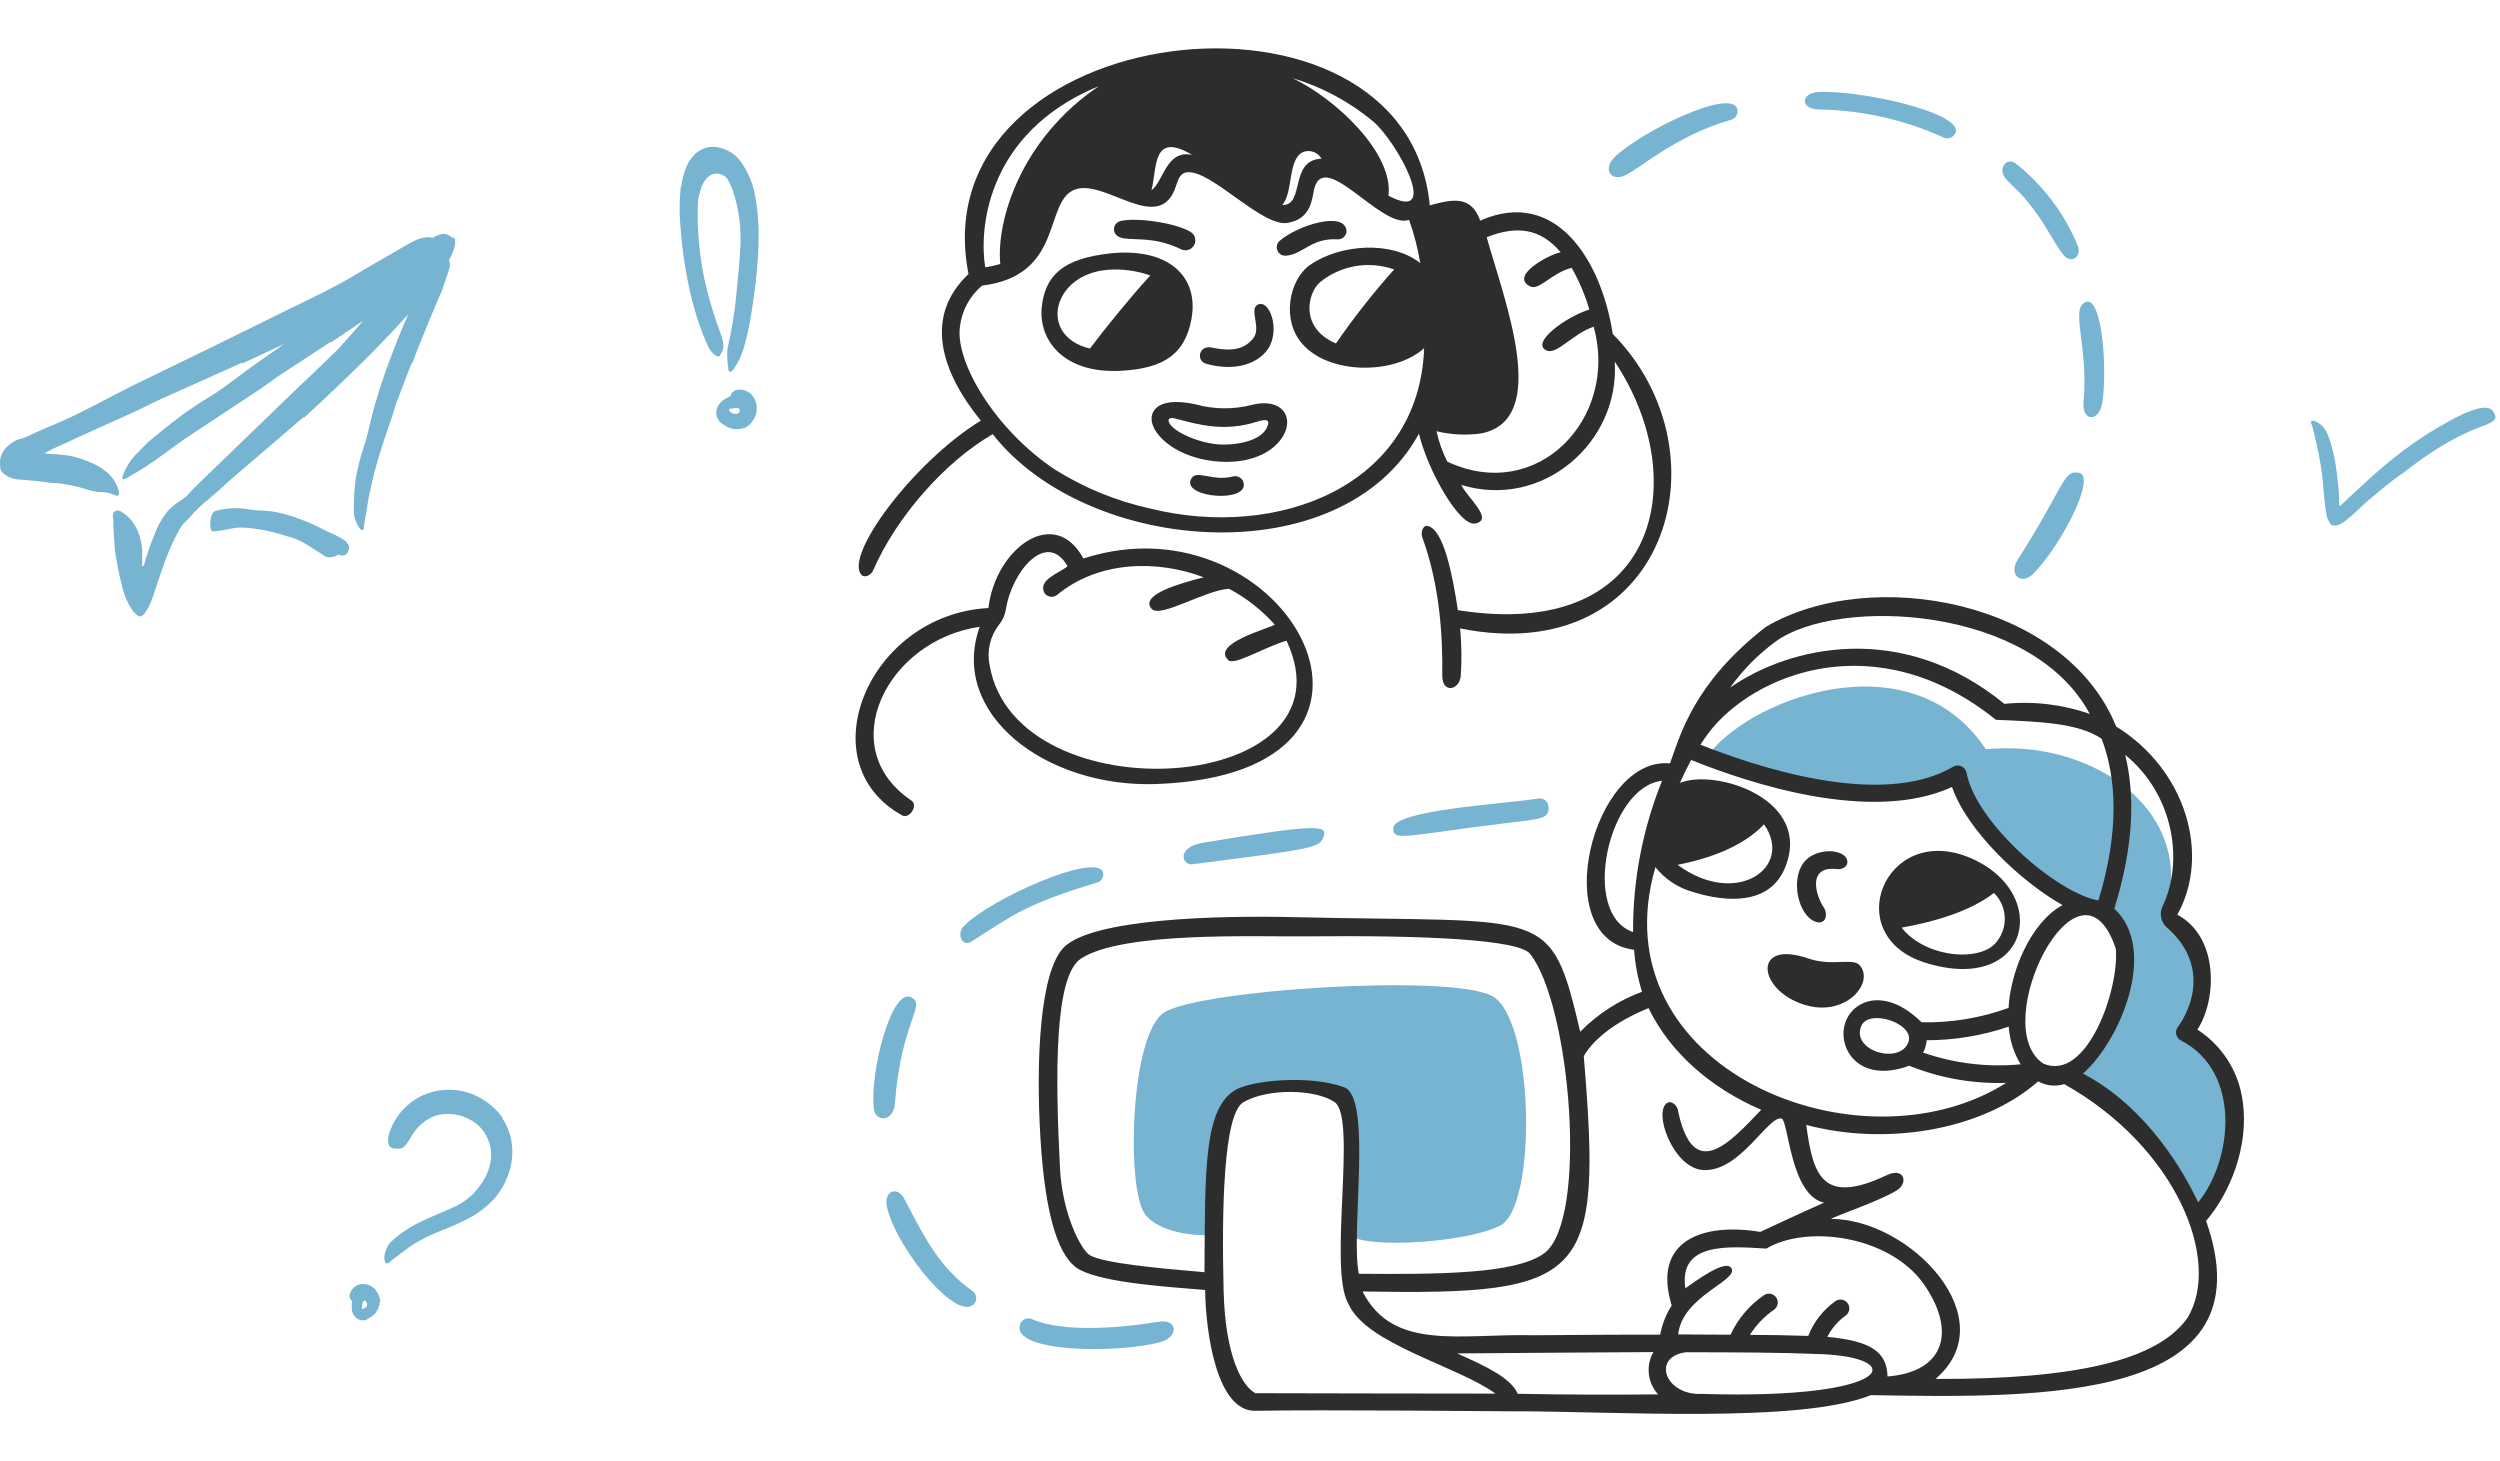 <?xml version="1.0" encoding="UTF-8"?> <svg xmlns="http://www.w3.org/2000/svg" width="467" height="273" viewBox="0 0 467 273" fill="none"><path d="M213.941 226.88C217.532 231.349 226.772 230.724 226.772 230.724C226.772 230.724 224.35 207.876 231.559 204.418C235.988 202.29 240.895 203.766 250.192 204.497C253.93 204.791 251.668 223.29 251.788 229.994C251.841 233.477 273.201 232.451 280.196 228.969C287.192 225.487 286.634 190.307 278.735 186.064C270.835 181.822 223.792 184.92 217.422 189.163C211.051 193.405 210.363 222.399 213.941 226.88Z" fill="#76B4D1"></path><path d="M289.246 150.513C289.212 150.299 289.134 150.094 289.018 149.91C288.903 149.726 288.751 149.567 288.573 149.443C288.395 149.319 288.193 149.232 287.981 149.187C287.768 149.142 287.549 149.141 287.335 149.183C280.394 150.234 260.285 151.324 260.258 154.729C260.244 157.282 262.319 156.059 282.069 153.665C287.544 152.999 289.605 153.02 289.246 150.513Z" fill="#76B4D1"></path><path d="M222.731 161.444C246.345 158.45 246.538 158.331 247.301 156.137C248.019 154.075 245.425 153.995 224.77 157.413C219.658 158.265 220.788 161.683 222.731 161.444Z" fill="#76B4D1"></path><path d="M380.952 40.602C382.656 43.089 384.703 47.027 385.834 47.998C387.15 49.128 388.747 47.852 388.202 46.095C385.716 39.977 381.689 34.607 376.511 30.508C374.807 29.279 373.065 31.559 374.702 33.421C376.397 35.356 377.634 35.801 380.952 40.602Z" fill="#76B4D1"></path><path d="M379.739 107.247C384.898 102.126 391.695 89.025 388.383 88.335C385.38 87.696 385.79 90.655 376.932 104.507C375.057 107.446 377.679 109.294 379.739 107.247Z" fill="#76B4D1"></path><path d="M392.731 75.103C393.686 68.387 392.585 55.22 389.619 56.416C386.616 57.613 390.151 64.47 389.209 74.93C388.848 78.947 392.185 78.866 392.731 75.103Z" fill="#76B4D1"></path><path d="M181.527 175.862C188.775 171.221 191.649 168.801 204.869 164.89C205.082 164.84 205.283 164.746 205.458 164.614C205.634 164.482 205.78 164.315 205.887 164.124C205.995 163.933 206.061 163.722 206.083 163.503C206.104 163.285 206.08 163.065 206.013 162.856C204.456 159.277 185.012 167.922 180.078 172.95C178.576 174.465 179.753 177.006 181.527 175.862Z" fill="#76B4D1"></path><path d="M216.372 246.909C210.016 247.974 198.764 249.064 192.792 246.418C192.594 246.326 192.38 246.274 192.162 246.267C191.944 246.259 191.726 246.295 191.522 246.374C191.319 246.452 191.133 246.57 190.976 246.722C190.819 246.873 190.694 247.055 190.608 247.256C188.415 252.716 208.976 252.908 216.888 250.66C220.155 249.743 220.098 246.284 216.372 246.909Z" fill="#76B4D1"></path><path d="M339.547 17.201C336.475 17.388 336.208 20.299 339.626 20.447C347.717 20.551 355.697 22.335 363.061 25.687C363.459 25.865 363.91 25.881 364.32 25.733C364.73 25.583 365.065 25.281 365.256 24.889C367.104 21.144 347.354 16.715 339.547 17.201Z" fill="#76B4D1"></path><path d="M170.17 186.275C166.606 184.492 162.496 199.986 163.216 206.982C163.489 209.748 166.912 209.575 167.164 206.143C168.322 190.61 173.164 187.764 170.17 186.275Z" fill="#76B4D1"></path><path d="M182.047 243.451C182.175 243.275 182.267 243.075 182.316 242.863C182.366 242.651 182.372 242.431 182.335 242.216C182.298 242.001 182.218 241.796 182.1 241.613C181.982 241.43 181.829 241.272 181.649 241.15C175.357 236.708 172.606 230.949 168.881 223.861C167.67 221.559 164.904 222.33 165.741 225.722C167.657 233.463 179.029 247.388 182.047 243.451Z" fill="#76B4D1"></path><path d="M408.161 192.876C416.761 175.455 404.264 171.359 404.264 171.359C410.913 151.688 390.95 137.935 370.958 139.964C356.701 118.525 325.592 131.066 318.703 141.626C318.703 141.626 349.492 151.083 365.704 144.629C370.585 157.65 383.194 167.253 389.046 169.127C407.24 172.771 389.312 198.108 385.693 200.755C385.693 200.755 404.607 212.486 410.179 227.754C416.565 221.227 423.934 202.704 408.161 192.876Z" fill="#76B4D1"></path><path d="M303.262 32.889C305.896 31.918 312.705 25.414 323.358 22.369C323.568 22.313 323.764 22.216 323.936 22.084C324.108 21.952 324.252 21.788 324.359 21.6C324.467 21.412 324.536 21.204 324.563 20.989C324.59 20.774 324.574 20.556 324.516 20.347C323.358 16.397 306.681 24.469 301.584 29.378C299.471 31.413 300.735 33.806 303.262 32.889Z" fill="#76B4D1"></path><path d="M359.615 179.824C379.245 185.967 383.394 166.631 367.887 160.194C352.073 153.637 343.553 174.797 359.615 179.824ZM372.474 166.803C373.624 167.938 374.331 169.444 374.47 171.053C374.61 172.661 374.171 174.267 373.233 175.582C370.533 179.877 359.787 179.079 355.215 173.28C361.463 172.177 368.046 170.217 372.474 166.805V166.803Z" fill="#2D2D2D"></path><path d="M168.522 152.309C169.887 153.066 171.581 150.433 170.252 149.542C155.608 139.714 165.662 119.577 183.006 117.09C177.208 133.334 195.402 147.201 216.016 146.457C269.322 144.515 240.421 92.033 202.384 104.322C196.891 94.254 185.905 102.567 184.639 113.58C162.272 114.777 150.74 142.493 168.522 152.309ZM186.556 116.785C187.264 115.924 187.732 114.892 187.913 113.793C188.992 106.744 195.557 98.936 199.418 105.772C197.995 107.022 193.685 108.313 195.149 110.84C195.281 111.012 195.446 111.157 195.634 111.265C195.822 111.373 196.03 111.443 196.245 111.47C196.46 111.497 196.679 111.481 196.888 111.423C197.097 111.365 197.292 111.266 197.463 111.132C205.237 104.699 216.268 104.562 224.847 107.838C220.889 108.85 212.744 111.045 215.126 113.731C216.72 115.54 225.007 110.286 229.569 109.98C232.803 111.688 235.704 113.963 238.133 116.697C236.711 117.481 226.204 120.289 229.449 123.32C230.579 124.371 235.699 121.099 240.316 119.676C253.907 148.498 189.908 152.747 184.882 124.371C184.592 123.061 184.592 121.703 184.882 120.393C185.171 119.083 185.742 117.851 186.556 116.785Z" fill="#2D2D2D"></path><path d="M339.519 172.284C341.063 172.577 341.515 170.741 340.65 169.464C339.227 167.376 337.472 161.658 343.164 162.349C344.067 162.455 345.093 161.95 345.093 161.033C345.093 158.439 338.588 157.986 336.514 161.763C334.492 165.44 336.355 171.672 339.519 172.284Z" fill="#2D2D2D"></path><path d="M230.368 88.987C226.297 90.079 223.238 87.378 222.4 89.705C221.217 92.981 233.001 93.949 232.322 90.277C232.284 90.061 232.202 89.856 232.081 89.673C231.961 89.49 231.805 89.333 231.622 89.212C231.439 89.092 231.233 89.01 231.018 88.971C230.802 88.932 230.581 88.938 230.368 88.987Z" fill="#2D2D2D"></path><path d="M337.828 187.899C345.09 189.681 350.17 183.443 347.383 180.305C346.106 178.856 342.263 180.571 337.828 179.055C326.909 175.278 328.4 185.571 337.828 187.899Z" fill="#2D2D2D"></path><path d="M395.299 135.709C385.789 112.205 349.466 105.516 329.836 117.119C316.257 127.691 313.866 137.427 311.955 142.6C297.565 141.19 288.946 175.399 305.251 177.419C305.437 180.083 305.932 182.717 306.728 185.266C302.374 186.866 298.431 189.414 295.184 192.727C289.588 169.015 289.305 172.445 241.983 171.328C227.714 170.983 203.787 171.555 198.613 177.087C194.237 181.769 193.48 198.22 194.357 212.637C195.275 227.6 197.856 235.288 201.865 237.282C206.76 239.702 218.211 240.381 225.113 240.968C225.232 248.841 227.248 263.681 234.503 263.538C246.444 263.302 281.345 263.634 282.169 263.631C301.047 263.557 336.14 265.998 349.48 260.612C381.679 261.183 423.999 261.822 412.095 228.067C416.418 223.054 420.236 214.182 418.905 205.523C418.532 202.847 417.585 200.283 416.13 198.006C414.675 195.729 412.745 193.793 410.474 192.33C414.159 186.678 414.489 175.014 406.723 170.864C412.92 159.768 408.466 143.873 395.299 135.709ZM331.698 119.828C343.194 111.502 379.444 112.979 390.377 133.368C385.26 131.575 379.811 130.93 374.417 131.48C355.225 115.799 334.252 120.733 323.186 128.447C325.554 125.145 328.426 122.237 331.698 119.828ZM319.103 136.985C327.509 125.867 350.478 116.477 372.835 134.458C380.549 134.804 388.103 134.963 392.585 137.996C395.351 145.31 395.962 155.126 391.986 168.213C384.18 166.817 369.076 153.71 367.342 144.326C367.29 144.069 367.177 143.828 367.015 143.622C366.852 143.416 366.643 143.252 366.404 143.142C366.166 143.032 365.905 142.979 365.643 142.989C365.381 142.998 365.125 143.069 364.895 143.196C351.313 151.275 327.11 142.863 317.64 139.112C318.119 138.355 318.61 137.663 319.103 136.985ZM395.232 177.217C395.923 184.724 389.858 202.221 381.679 198.671C371.078 191.594 388.475 157.001 395.232 177.217ZM316.324 166.644C322.362 168.533 330.541 169.158 333.44 162.095C338.733 149.248 320.38 143.503 313.81 146.255C314.444 144.791 315.145 143.358 315.911 141.959C326.631 146.296 349.6 153.916 364.641 147.009C367.434 155.149 377.502 164.698 385.283 169.075C379.413 172.252 375.56 181.35 375.201 188.279C369.995 190.168 364.485 191.079 358.948 190.965C352.019 184.116 345.755 186.896 344.571 191.47C343.374 196.099 347.417 202.457 356.634 199.079C362.389 201.395 368.563 202.486 374.762 202.284C347.364 219.6 298.314 199.544 309.233 161.985C311.038 164.255 313.523 165.888 316.324 166.644ZM313.387 161.549C318.96 160.446 325.464 158.291 329.52 153.983C335.183 162.082 324.264 169.623 313.387 161.549ZM377.465 198.814C371.3 199.405 365.08 198.656 359.232 196.619C359.621 195.911 359.848 195.125 359.896 194.319C365.113 194.315 370.293 193.456 375.232 191.777C375.398 194.269 376.163 196.684 377.462 198.817L377.465 198.814ZM356.492 194.664C354.936 198.946 345.771 196.339 347.674 191.684C349.054 188.309 357.765 191.182 356.489 194.667L356.492 194.664ZM305.06 174.105C295.138 170.754 300.419 146.907 310.474 145.849C306.847 154.826 305.008 164.424 305.06 174.105ZM224.993 237.648C215.736 236.863 206.156 235.932 203.62 234.495C201.982 233.565 198.447 226.862 198.007 218.243C197.117 200.741 196.915 182.307 201.945 179.049C209.819 173.954 234.608 175.006 243.879 174.913C266.742 174.672 283.713 175.55 285.8 178.157C293.368 187.6 296.813 228.116 288.393 234.163C283.034 238.007 268.63 238.06 253.828 237.94C252.244 230.213 256.435 205.01 251.061 203.082C244.558 200.755 234.184 201.818 231.031 203.467C224.727 206.799 225.139 218.965 224.993 237.648ZM234.503 260.244C232.056 258.98 228.877 253.381 228.571 241.145C228.198 226.037 228.531 208.082 232.256 205.901C236.805 203.241 245.743 203.428 249.307 205.875C253.538 208.774 248.096 236.903 251.835 243.447C255.052 251.091 272.155 255.097 279.352 260.324C270.662 260.314 244.517 260.288 234.503 260.248V260.244ZM283.507 260.351C282.278 257.484 277.827 255.31 272.2 252.823C282.615 252.756 299.52 252.598 308.843 252.57C308.14 253.813 307.847 255.246 308.007 256.665C308.167 258.084 308.771 259.416 309.733 260.471C302.226 260.541 292.366 260.554 283.514 260.355L283.507 260.351ZM286.485 249.419C272.706 249.113 260.219 252.437 254.525 241.253C296.394 241.957 299.346 239.098 295.849 197.31C296.5 196.073 299.333 191.817 307.951 188.318C311.902 196.485 319.389 203.161 328.991 207.311C323.193 213.376 316.237 221.234 313.404 207.244C313.178 206.366 312.168 205.528 311.395 206.048C308.763 207.816 312.624 218.217 318.112 218.563C325.094 219.001 330.375 208.189 332.822 208.96C334.085 209.358 334.444 223.292 340.738 224.657C336.507 226.521 332.772 228.302 328.81 230.117C318.01 228.322 308.54 231.78 312.278 243.856C311.212 245.519 310.48 247.374 310.123 249.316C304.406 249.289 295.35 249.356 286.496 249.423L286.485 249.419ZM317.88 260.377C310.951 260.696 308.462 253.355 315.014 252.596C324.842 252.622 333.009 252.649 338.939 252.914C356.608 253.209 354.707 261.511 317.891 260.381L317.88 260.377ZM352.594 257.118C352.447 252.584 349.653 250.523 341.342 249.724C342.136 248.172 343.284 246.828 344.693 245.801C345.059 245.567 345.318 245.199 345.414 244.775C345.51 244.352 345.435 243.908 345.206 243.539C344.977 243.17 344.612 242.906 344.19 242.804C343.768 242.703 343.323 242.771 342.951 242.995C340.615 244.617 338.814 246.898 337.778 249.547C334.148 249.428 330.517 249.362 326.885 249.348C328.057 247.497 329.589 245.901 331.39 244.653C331.74 244.405 331.979 244.031 332.058 243.609C332.137 243.188 332.049 242.752 331.812 242.394C331.575 242.036 331.209 241.785 330.79 241.693C330.371 241.6 329.932 241.675 329.567 241.9C326.832 243.757 324.653 246.322 323.262 249.322C320.284 249.294 316.88 249.308 313.488 249.268C314.219 242.125 324.7 239.266 323.452 236.938C322.401 234.984 316.416 239.585 314.82 240.65C313.583 232.138 322.547 232.763 329.943 233.242C337.536 228.706 352.875 230.848 359.268 239.732C365.393 248.385 363.552 256.245 352.606 257.123L352.594 257.118ZM408.572 246.239C403.079 254.02 388.023 257.69 361.557 257.584C374.661 246.399 356.85 227.714 342.02 227.69C343.297 226.972 351.063 224.365 354.322 222.367C356.53 221.009 355.732 217.977 352.487 219.507C340.238 225.319 338.655 219.32 337.405 210.131C351.941 214.027 370.029 211.38 380.736 202.004C381.469 202.413 382.277 202.668 383.111 202.755C383.946 202.842 384.79 202.759 385.591 202.51C406.496 214.218 415.142 235.511 408.584 246.248L408.572 246.239ZM406.817 191.856C406.674 192.046 406.573 192.264 406.52 192.495C406.468 192.727 406.465 192.967 406.513 193.199C406.561 193.432 406.658 193.651 406.797 193.844C406.937 194.036 407.116 194.196 407.322 194.313C418.756 200.122 417.098 216.644 410.621 224.61C408.12 219.277 401.271 206.948 389.102 200.537C396.005 194.499 403.239 177.422 394.954 169.734C398.639 157.871 398.81 148.44 396.989 141.007C406.071 148.429 408 160.916 403.95 169.323C403.642 169.99 403.56 170.738 403.715 171.456C403.871 172.174 404.257 172.821 404.814 173.299C410.984 178.627 411.018 185.861 406.829 191.861L406.817 191.856Z" fill="#2D2D2D"></path><path d="M209.406 69.264C217.638 68.824 221.388 65.965 222.559 59.608C224.06 51.467 218.011 46.134 207.185 47.358C198.845 48.303 195.253 51.242 194.602 57.332C193.965 63.304 198.433 69.848 209.406 69.264ZM206.878 50.404C209.586 50.196 212.308 50.554 214.871 51.455C210.988 55.711 206.599 61.146 203.594 65.114C193.845 62.76 196.557 51.255 206.878 50.404Z" fill="#2D2D2D"></path><path d="M160.939 107.394C161.55 108.046 162.747 107.38 163.108 106.543C167.483 96.487 176.553 86.233 185.438 81.1C203.127 103.682 250.607 107.444 265.05 81.02C266.766 88.03 272.657 98.376 275.572 97.791C279.162 97.073 274.07 92.951 272.964 90.582C288.206 95.251 302.649 82.563 301.629 67.534C316.299 89.572 309.942 119.935 272.33 113.977C271.346 107.5 269.697 98.842 266.664 98.244C265.774 98.071 265.36 99.507 265.679 100.358C269.005 109.443 269.51 119.085 269.417 126.173C269.377 129.658 272.693 128.939 272.876 126.173C273.073 123.248 273.031 120.311 272.751 117.392C311.228 125.12 323.265 84.714 301.266 62.383C299.099 48.419 290.52 35.012 276.501 41.209C274.84 36.582 271.541 37.114 267.083 38.363C262.723 -7.569 171.5 3.295 180.916 51.19C172.524 59.116 175.756 69.411 183.217 78.574C170.529 86.366 157.588 103.897 160.939 107.394ZM276.674 80.967C289.682 78.413 281.171 56.561 277.712 44.313C283.431 42.051 287.794 42.716 291.531 47.118C289.163 47.611 281.889 51.623 285.879 53.516C287.541 54.301 289.922 50.936 293.592 50.031C294.984 52.495 296.09 55.11 296.89 57.825C292.462 59.19 285.812 64.075 288.897 65.469C290.808 66.347 293.766 62.343 297.702 61.026C302.424 78.088 287.248 94.13 270.371 86.243C269.448 84.442 268.764 82.529 268.336 80.551C271.064 81.213 273.893 81.355 276.674 80.967ZM256.5 22.674C260.909 26.392 269.387 41.879 259.366 36.558C260.337 28.579 249.511 18.445 241.452 14.601C246.961 16.249 252.08 18.995 256.5 22.674ZM243.532 28.352C244.15 28.148 244.819 28.166 245.426 28.401C246.032 28.637 246.538 29.076 246.856 29.643C240.765 29.882 243.824 38.461 239.515 38.288C241.655 35.933 240.472 29.549 243.532 28.352ZM222.717 28.94C217.823 27.877 217.343 33.968 215.097 35.537C216.183 31.344 215.158 24.458 222.717 28.94ZM202.435 17.366C203.366 16.912 204.31 16.486 205.267 16.09C190.505 26.091 186.089 41.414 186.849 49.313C185.93 49.587 184.992 49.795 184.043 49.938C182.898 43.035 184.213 26.371 202.435 17.366ZM179.306 61.123C179.633 58.097 181.115 55.315 183.444 53.356C198.711 51.48 194.974 37.949 200.587 35.492C206.2 33.035 216.613 44.228 219.672 34.747C220.124 33.351 220.509 32.354 221.653 32.193C226.269 31.528 236.217 43.074 240.939 41.543C244.436 40.812 245.034 37.892 245.353 35.947C246.855 26.876 258.001 43.009 263.216 41.067C264.152 43.695 264.85 46.401 265.304 49.153C259.997 44.911 250.322 45.593 244.725 49.486C240.793 52.229 239.309 59.782 243.303 64.276C248.45 70.075 260.592 69.98 266.032 65.034C265.076 90.876 238.647 100.891 214.881 94.998C208.539 93.608 202.487 91.129 196.993 87.669C185.876 80.236 178.468 67.694 179.306 61.123ZM260.423 50.339C256.514 54.713 252.885 59.328 249.556 64.157C242.69 61.231 244.258 54.68 246.59 52.706C248.499 51.158 250.774 50.127 253.196 49.712C255.619 49.297 258.107 49.513 260.423 50.337V50.339Z" fill="#2D2D2D"></path><path d="M209.937 44.525C212.491 44.896 215.856 44.231 220.751 46.625C221.19 46.799 221.679 46.799 222.117 46.625C222.556 46.451 222.912 46.116 223.113 45.688C223.313 45.261 223.342 44.773 223.195 44.324C223.048 43.876 222.735 43.5 222.321 43.274C219.221 41.5 212.012 40.6 209.299 41.292C207.77 41.665 207.385 44.152 209.937 44.525Z" fill="#2D2D2D"></path><path d="M216.061 76.14C212.709 79.092 218.6 86.047 228.735 86.275C238.112 86.474 242.155 79.984 239.774 76.818C238.924 75.7 236.942 74.81 233.696 75.674C230.297 76.516 226.738 76.469 223.363 75.538C219.513 74.677 217.172 75.156 216.061 76.14ZM234.848 78.763C236.27 78.325 237.096 78.325 236.882 79.243C236.244 81.972 232.095 83.126 228.131 83.033C223.995 82.94 218.157 80.294 218.289 78.43C218.303 78.178 218.794 77.978 219.486 78.165C224.221 79.424 228.769 80.688 234.848 78.763Z" fill="#2D2D2D"></path><path d="M240.262 47.756C243.453 47.483 244.983 44.417 249.817 44.711C250.035 44.727 250.254 44.699 250.461 44.628C250.667 44.556 250.857 44.444 251.019 44.296C251.18 44.148 251.31 43.969 251.399 43.77C251.489 43.57 251.536 43.354 251.539 43.136C251.154 39.239 242.203 42.217 239.064 44.97C238.803 45.188 238.619 45.485 238.539 45.817C238.46 46.148 238.49 46.496 238.625 46.809C238.759 47.122 238.991 47.384 239.286 47.554C239.581 47.725 239.923 47.796 240.262 47.756Z" fill="#2D2D2D"></path><path d="M225.446 67.987C231.11 69.529 235.233 67.681 236.895 65.127C239.236 61.51 237.082 55.709 234.887 56.948C233.292 57.852 235.739 61.336 234.023 63.305C232.627 64.9 230.747 65.845 226.362 64.928C223.876 64.395 223.344 67.535 225.446 67.987Z" fill="#2D2D2D"></path><path d="M80.836 44.434C82.49 43.447 83.372 43.572 84.089 44.12C84.223 44.205 84.351 44.3 84.476 44.399H84.722C85.238 44.453 85.2 46.306 83.895 48.542C83.883 48.562 83.871 48.582 83.859 48.602C84.111 49.086 84.084 49.785 83.808 50.551C83.233 52.137 82.833 53.842 82.064 55.407L79.998 60.305C79.024 62.775 77.942 65.278 77.017 67.834L76.91 67.812C76.404 69.058 75.936 70.326 75.439 71.593C74.942 72.86 74.465 74.116 73.997 75.404C73.656 76.331 73.432 77.311 73.101 78.248C71.932 81.549 70.821 84.892 69.925 88.289C69.555 89.865 69.184 91.335 68.892 92.857C68.716 93.826 68.56 94.806 68.424 95.775C68.222 96.71 68.067 97.655 67.957 98.607C67.957 99.076 67.723 99.257 67.236 98.757C66.612 97.942 66.216 96.947 66.096 95.892C66.05 93.757 66.16 91.62 66.427 89.503C66.792 87.434 67.311 85.4 67.977 83.423C68.766 81.038 69.214 78.471 69.925 75.969C70.714 73.275 71.542 70.644 72.535 67.972C73.129 66.364 73.763 64.778 74.387 63.159C74.982 61.675 75.606 60.207 76.231 58.745C75.224 59.859 74.198 60.967 73.158 62.087L69.184 66.197C65.131 70.222 61.003 74.165 56.801 78.027L56.674 77.942L43.854 88.932C42.295 90.273 40.814 91.689 39.245 93.02C37.825 94.106 36.518 95.359 35.349 96.758C35.046 97.106 34.72 97.429 34.374 97.727C34.268 97.832 34.248 97.844 34.219 97.855C34.185 97.885 34.155 97.921 34.131 97.961C34.034 98.099 33.917 98.249 33.819 98.408C33.401 99.047 33.078 99.835 32.669 100.538C31.866 102.144 31.166 103.809 30.574 105.521L30.341 106.171L30.069 107.002L29.357 109.035C28.928 110.345 28.538 111.655 28.119 112.645C27.832 113.329 27.466 113.97 27.029 114.552C26.866 114.805 26.634 114.995 26.366 115.095H26.21V115.169H26.132C26.039 115.136 25.948 115.097 25.86 115.052C25.683 114.956 25.518 114.835 25.372 114.69C25.216 114.552 25.09 114.413 24.953 114.285C24.826 114.125 24.705 113.958 24.593 113.785C24.364 113.448 24.16 113.091 23.98 112.72C23.76 112.319 23.564 111.902 23.395 111.474C23.252 110.998 23.096 110.519 22.927 110.036C22.732 109.387 22.615 108.61 22.42 107.907L22.167 106.735C22.07 106.373 22.002 105.852 21.953 105.671L21.67 104.052C21.55 103.521 21.475 102.979 21.446 102.434L21.232 99.324C21.186 98.836 21.171 98.345 21.184 97.855C21.181 97.437 21.148 97.02 21.086 96.608V96.141C21.089 95.985 21.14 95.834 21.232 95.715C21.608 95.309 22.194 95.247 22.635 95.565C23.523 96.088 24.297 96.815 24.904 97.695C25.611 98.696 26.095 99.862 26.317 101.102C26.405 101.656 26.522 102.167 26.561 102.764V105.362C26.52 105.468 26.52 105.587 26.561 105.692C26.619 105.831 26.659 105.831 26.785 105.692L26.893 105.532C26.893 105.531 26.898 105.517 26.941 105.404L26.999 105.202L27.233 104.393C27.565 103.328 27.915 102.263 28.324 101.198C28.568 100.549 28.821 99.899 29.094 99.25C29.24 98.92 29.377 98.59 29.532 98.26C29.688 97.93 29.883 97.62 30.069 97.301C30.47 96.624 30.916 95.98 31.402 95.374C31.58 95.183 31.769 95.005 31.968 94.841L32.328 94.532C32.569 94.316 32.823 94.117 33.088 93.936C33.614 93.564 34.169 93.222 34.666 92.871L36.06 91.37L38.836 88.654L51.053 76.856L54.823 73.214C56.09 72.021 57.357 70.829 58.613 69.615C60.1 68.185 61.587 66.751 63.065 65.307L63.241 65.111C64.216 64.046 65.19 62.982 66.106 61.917C66.681 61.245 67.268 60.574 67.85 59.9C65.841 61.258 63.816 62.608 61.789 63.98V63.842C58.542 65.971 55.294 68.101 52.047 70.23C50.868 71.018 49.757 71.913 48.578 72.69L36.118 80.922C34.258 82.125 32.455 83.445 30.682 84.755C28.406 86.451 26.035 87.989 23.58 89.355C22.811 89.771 22.703 89.419 23.034 88.567C23.566 87.256 24.313 86.062 25.236 85.043L26.785 83.478L27.565 82.679L28.402 81.975C29.52 81.038 30.65 80.123 31.793 79.228C32.943 78.334 34.082 77.428 35.29 76.619C36.498 75.81 37.716 74.959 38.983 74.245C41.954 72.435 44.77 70.103 47.673 68.037C49.482 66.753 51.304 65.485 53.128 64.224C53.07 64.251 53.013 64.28 52.954 64.308L45.326 67.864L45.268 67.725L30.07 74.541C28.219 75.371 26.436 76.34 24.585 77.171L14.843 81.559L13.653 82.112L13.05 82.41L12.572 82.644L11.511 83.092C10.78 83.422 9.962 83.795 9.105 84.231C8.91 84.327 8.724 84.423 8.549 84.529C8.456 84.578 8.371 84.643 8.296 84.721H8.549L9.669 84.807C10.448 84.86 11.248 84.913 11.969 84.998C12.203 84.998 12.436 85.051 12.66 85.094H12.864L13.254 85.189L14.025 85.381C15.064 85.65 16.083 86.007 17.073 86.446C18.115 86.9 19.098 87.502 19.996 88.235C20.942 89.044 21.664 90.125 22.081 91.355C22.344 92.122 22.227 92.526 22.013 92.6C21.799 92.675 21.389 92.463 20.805 92.239C20.067 91.992 19.296 91.88 18.525 91.909C17.656 91.819 16.798 91.633 15.963 91.355C15.127 91.071 14.274 90.847 13.41 90.684C12.962 90.599 12.514 90.514 12.056 90.45L11.705 90.386L10.945 90.269C10.419 90.269 9.864 90.205 9.319 90.173L7.711 89.96L6.045 89.779L4.32 89.63L3.453 89.566C3.191 89.556 2.929 89.517 2.674 89.449C1.993 89.302 1.349 88.996 0.784 88.555C0.458 88.346 0.216 88.011 0.103 87.617C0.037 87.365 0.008 87.102 0.015 86.84C0.03 86.691 0.03 86.541 0.015 86.392C-0.005 86.248 -0.005 86.101 0.015 85.956C0.114 85.148 0.457 84.398 0.989 83.826C1.512 83.217 2.133 82.719 2.82 82.357L3.132 82.176L3.658 82.027C3.99 81.931 4.38 81.835 4.633 81.739L6.055 81.079L8.792 79.844L10.117 79.311L10.732 79.035L11.014 78.918L11.189 78.843C15.768 76.862 20.288 74.264 24.828 72.007L40.017 64.627L49.301 60.049C53.958 57.706 58.722 55.554 63.291 53.084C65.064 52.136 66.789 51.115 68.493 50.071L73.647 47.11C74.406 46.674 75.128 46.216 75.898 45.79C76.667 45.364 77.193 45.088 77.69 44.843C78.12 44.662 78.563 44.52 79.015 44.417C79.579 44.274 80.166 44.274 80.73 44.417C80.765 44.424 80.801 44.428 80.836 44.434ZM40.261 95.438C42.393 94.854 44.614 94.771 46.779 95.192C48.074 95.437 49.428 95.32 50.743 95.522C52.186 95.752 53.61 96.108 55.001 96.587C55.858 96.896 56.705 97.195 57.533 97.546C58.8 98.046 59.998 98.728 61.226 99.313C62.205 99.715 63.159 100.188 64.08 100.729C64.265 100.879 64.47 101.006 64.646 101.177C65.279 101.847 65.347 102.241 65.074 102.88C65.027 103.018 64.971 103.154 64.908 103.285C64.578 103.715 64.041 103.88 63.555 103.7C63.396 103.662 63.231 103.63 63.066 103.602C63.014 103.755 62.816 103.865 62.529 103.945C62.038 104.095 61.524 104.131 61.02 104.052C60.819 104.004 60.629 103.909 60.464 103.774L59.958 103.412L58.876 102.721L56.655 101.336C55.697 100.822 54.686 100.433 53.645 100.176C52.515 99.803 51.365 99.494 50.205 99.217C49.484 99.068 48.764 98.919 48.033 98.812L46.377 98.61C45.822 98.61 45.266 98.535 44.711 98.535C43.855 98.6 43.005 98.736 42.168 98.94C41.983 98.941 41.798 99.046 41.613 99.078C41.522 99.078 41.438 99.074 41.361 99.067C40.816 99.187 40.262 99.253 39.705 99.26C39.384 99.259 39.218 98.354 39.286 97.449C39.355 96.544 39.686 95.608 40.261 95.438Z" fill="#76B4D1"></path><path d="M93.849 208.911C95.019 210.69 95.667 212.787 95.706 214.92C95.728 216.89 95.306 218.817 94.477 220.539C93.943 221.728 93.257 222.828 92.439 223.809C91.004 225.377 89.324 226.668 87.468 227.628C85.733 228.518 83.951 229.307 82.131 229.994C80.591 230.596 79.102 231.323 77.674 232.169C76.772 232.683 75.976 233.333 75.13 233.945C74.284 234.557 73.479 235.197 72.636 235.862C72.126 236.26 71.79 235.828 71.791 234.971C71.844 233.776 72.324 232.668 73.134 231.876C74.882 230.295 76.846 229.005 78.965 228.045C80.993 227.081 82.999 226.3 84.901 225.417C86.03 224.904 87.078 224.218 88.013 223.379C88.895 222.535 89.669 221.571 90.316 220.509C91.004 219.416 91.464 218.171 91.665 216.854C91.76 216.228 91.773 215.587 91.703 214.949C91.642 214.324 91.492 213.709 91.257 213.125C90.976 212.37 90.585 211.663 90.1 211.031C89.586 210.404 88.984 209.867 88.318 209.438C86.163 208.073 83.611 207.71 81.278 208.436C79.531 209.095 78.043 210.329 77.022 211.966C76.774 212.296 76.622 212.693 76.396 213.012C75.573 214.317 75.181 214.664 74.124 214.563C73.882 214.558 73.641 214.538 73.4 214.505C73.007 214.44 72.682 214.125 72.581 213.713C72.51 213.439 72.478 213.157 72.484 212.877C72.513 212.524 72.574 212.176 72.665 211.838C73.393 209.496 74.777 207.474 76.634 206.038C78.642 204.465 81.078 203.604 83.616 203.57C87.581 203.459 91.43 205.425 93.93 208.839L93.849 208.911Z" fill="#76B4D1"></path><path d="M70.957 242.989C70.974 243.315 70.925 243.638 70.814 243.937L70.644 244.396C70.599 244.551 70.487 244.688 70.409 244.831L70.168 245.245C70.056 245.367 69.938 245.482 69.814 245.591C69.586 245.82 69.327 246.011 69.044 246.158C68.85 246.264 68.666 246.399 68.479 246.501C68.292 246.604 68.078 246.613 67.88 246.648C67.217 246.666 66.573 246.34 66.152 245.773C66.066 245.632 65.99 245.476 65.911 245.332C65.832 245.188 65.81 245.014 65.758 244.861C65.711 244.583 65.691 244.302 65.7 244.023C65.701 243.577 65.746 243.134 65.835 242.702C65.892 242.109 66.208 241.592 66.689 241.306C66.846 241.224 67.075 241.578 67.286 241.956C67.496 242.334 67.743 242.713 67.728 242.848C67.677 243.104 67.652 243.365 67.651 243.629C67.641 243.893 67.683 244.125 67.582 244.241C67.566 244.286 67.568 244.336 67.589 244.38C67.61 244.425 67.647 244.458 67.69 244.473C67.776 244.486 67.864 244.474 67.942 244.439C68.167 244.37 68.358 244.215 68.48 244.002C68.663 243.673 68.575 243.238 68.275 243.001C68.189 242.921 68.064 242.911 67.974 242.978C67.812 243.058 67.73 243.34 67.675 243.632C67.665 243.693 67.648 243.753 67.623 243.81C67.48 243.992 67.249 243.912 66.585 243.556L66.134 243.318C65.683 243.131 65.359 242.691 65.297 242.183C65.284 242.018 65.3 241.853 65.342 241.696C65.397 241.538 65.461 241.386 65.536 241.239C65.71 240.918 65.937 240.636 66.207 240.405C66.376 240.284 66.553 240.175 66.737 240.08C66.941 239.97 67.166 239.904 67.398 239.887C67.647 239.842 67.903 239.838 68.156 239.877C68.4 239.903 68.642 239.955 68.879 240.032C70.198 240.525 70.789 241.778 71.047 242.971L70.957 242.989Z" fill="#76B4D1"></path><path d="M138.178 72.794C138.605 72.792 139.026 72.873 139.421 73.031C139.639 73.143 139.849 73.271 140.048 73.417C140.272 73.562 140.464 73.756 140.613 73.986C140.7 74.103 140.781 74.216 140.857 74.336C140.933 74.456 140.988 74.609 141.052 74.752C141.177 75.032 141.265 75.332 141.314 75.641C141.47 76.594 141.267 77.588 140.748 78.41C140.308 79.16 139.647 79.737 138.875 80.045L138.846 79.972C138.514 80.086 138.17 80.15 137.825 80.162L137.347 80.174C137.195 80.159 137.057 80.126 136.914 80.102L136.501 80.012C136.373 79.971 136.252 79.915 136.133 79.865C135.872 79.767 135.625 79.634 135.398 79.468C135.212 79.339 135.01 79.239 134.821 79.117C134.646 78.97 134.479 78.813 134.322 78.646C134.09 78.321 133.922 77.947 133.826 77.547C133.788 77.345 133.778 77.137 133.795 76.929C133.821 76.729 133.86 76.53 133.913 76.335C134.191 75.567 134.725 74.93 135.41 74.547C135.651 74.397 135.899 74.26 136.153 74.138C136.247 74.096 136.342 74.057 136.437 74.019C136.514 73.636 136.732 73.288 137.058 73.07C137.224 72.959 137.407 72.882 137.597 72.844C137.79 72.816 137.984 72.799 138.178 72.794ZM138.003 76.279C137.719 76.151 137.395 76.145 137.098 76.262C137.025 76.295 136.95 76.319 136.873 76.334C136.851 76.33 136.831 76.322 136.811 76.315C136.781 76.325 136.748 76.335 136.743 76.337C136.717 76.325 136.689 76.319 136.661 76.318C136.568 76.306 136.474 76.319 136.385 76.355C136.261 76.391 136.18 76.523 136.203 76.657C136.241 76.764 136.305 76.859 136.387 76.931C136.439 76.983 136.494 77.031 136.552 77.074C136.554 77.075 136.629 77.119 136.693 77.142L136.871 77.213C136.979 77.261 137.095 77.292 137.213 77.305C137.313 77.332 137.417 77.339 137.521 77.328C137.72 77.315 137.911 77.219 138.05 77.061C138.146 76.949 138.196 76.801 138.187 76.653C138.178 76.504 138.112 76.369 138.003 76.279ZM131.698 27.65C132.501 27.404 133.34 27.36 134.148 27.519C134.841 27.658 135.51 27.901 136.131 28.243C136.437 28.388 136.726 28.571 136.992 28.786C137.263 28.986 137.518 29.209 137.755 29.453L138.395 30.204C138.595 30.458 138.751 30.727 138.923 30.99C139.825 32.447 140.491 34.062 140.894 35.768C141.477 38.556 141.749 41.42 141.703 44.3C141.685 47.078 141.509 49.859 141.177 52.628C140.874 55.08 140.558 57.531 140.104 59.935C139.837 61.502 139.488 63.055 139.056 64.586C138.639 66.185 137.937 67.696 136.989 69.034C136.286 69.887 136.038 69.362 135.969 68.408C135.917 67.917 135.878 67.309 135.857 66.599C135.84 66.234 135.841 65.867 135.862 65.501C135.903 65.103 135.972 64.708 136.07 64.32C136.739 61.362 137.221 58.368 137.513 55.357C137.807 52.318 138.134 49.269 138.306 46.198C138.498 42.536 138.005 38.898 136.858 35.495C136.571 34.68 136.21 33.928 135.789 33.29C135.241 32.699 134.481 32.383 133.684 32.419C133.293 32.452 132.912 32.589 132.576 32.816C132.225 33.063 131.916 33.374 131.665 33.734C130.961 34.78 130.623 36.094 130.393 37.421C130.33 38.32 130.303 39.22 130.315 40.119C130.344 44.032 130.74 47.917 131.498 51.715C132.114 54.615 132.908 57.463 133.875 60.239C134.094 60.843 134.303 61.43 134.523 62.04C134.743 62.649 134.864 63.074 134.974 63.477C135.056 63.818 135.106 64.167 135.124 64.52C135.139 64.776 135.114 65.034 135.05 65.285C134.974 65.514 134.871 65.734 134.745 65.938C134.632 66.119 134.546 66.337 134.446 66.469C134.156 66.889 133.071 66.265 132.228 64.627C129.946 59.635 128.602 54.04 127.748 48.279C127.445 46.13 127.226 43.955 127.062 41.737C126.886 39.454 126.923 37.15 127.172 34.857L127.237 34.876C127.397 33.602 127.725 32.351 128.21 31.161C128.521 30.427 128.946 29.749 129.466 29.159C130.076 28.456 130.847 27.935 131.698 27.65Z" fill="#76B4D1"></path><path d="M465.06 76.314C465.458 76.469 465.77 76.788 465.916 77.19C466.007 77.365 466.082 77.549 466.14 77.737C466.265 78.351 465.592 78.851 464.572 79.288C463.802 79.563 463.043 79.87 462.266 80.179C461.488 80.488 460.719 80.838 459.946 81.214C458.345 81.994 456.788 82.861 455.283 83.812C452.961 85.296 450.719 86.9 448.565 88.618L448.532 88.568C446.288 90.195 444.12 91.99 441.98 93.836C441.595 94.174 441.217 94.523 440.848 94.885L440.283 95.421L439.636 96.015C439.238 96.371 438.815 96.733 438.411 97.068C438.202 97.246 437.998 97.387 437.776 97.536C437.587 97.67 437.389 97.788 437.182 97.892C436.863 98.066 436.508 98.166 436.145 98.183C435.971 98.176 435.8 98.14 435.638 98.076L435.617 98.069C435.609 98.089 435.633 98.023 435.6 98.114L435.498 98.077L435.433 97.97C435.377 97.917 435.323 97.86 435.274 97.801C435.094 97.499 434.929 97.188 434.782 96.869C434.723 96.657 434.661 96.452 434.614 96.23L434.49 95.534L434.299 94.103L434.182 93.127C434.085 91.94 433.984 90.761 433.867 89.591C433.717 87.993 433.417 86.406 433.143 84.853C432.964 83.856 432.712 82.879 432.493 81.914C432.398 81.413 432.285 80.944 432.166 80.481C432.068 80.034 431.932 79.595 431.76 79.17C431.718 79.082 431.688 78.988 431.672 78.892C431.67 78.822 431.694 78.754 431.741 78.701C431.818 78.603 432.048 78.545 432.395 78.66C432.848 78.827 433.264 79.083 433.618 79.411C434.068 79.827 434.431 80.328 434.686 80.885C434.806 81.147 434.916 81.402 435.017 81.666L435.271 82.453C435.429 82.976 435.584 83.497 435.721 84.013C435.858 84.528 435.983 85.064 436.09 85.587C436.196 86.11 436.271 86.645 436.352 87.174C436.509 88.233 436.635 89.286 436.741 90.345C436.795 90.873 436.831 91.398 436.883 91.93L436.94 92.72L436.956 93.118L436.964 93.317C436.969 93.366 436.969 93.416 436.962 93.466C436.911 93.758 436.912 94.056 436.964 94.348C436.97 94.383 436.98 94.418 436.992 94.451C436.997 94.467 437.009 94.479 437.024 94.485C437.039 94.49 437.057 94.488 437.07 94.479C437.13 94.455 437.187 94.423 437.24 94.386C437.343 94.306 437.445 94.216 437.542 94.126L438.656 93.088C440.751 91.147 442.831 89.167 445.028 87.304C446.375 86.149 447.765 85.043 449.192 83.977C451.356 82.365 453.617 80.885 455.961 79.548C457.788 78.509 459.6 77.423 461.685 76.71C462.144 76.534 462.614 76.391 463.093 76.281C463.474 76.202 463.861 76.158 464.25 76.15C464.527 76.156 464.802 76.211 465.06 76.314Z" fill="#76B4D1"></path></svg> 